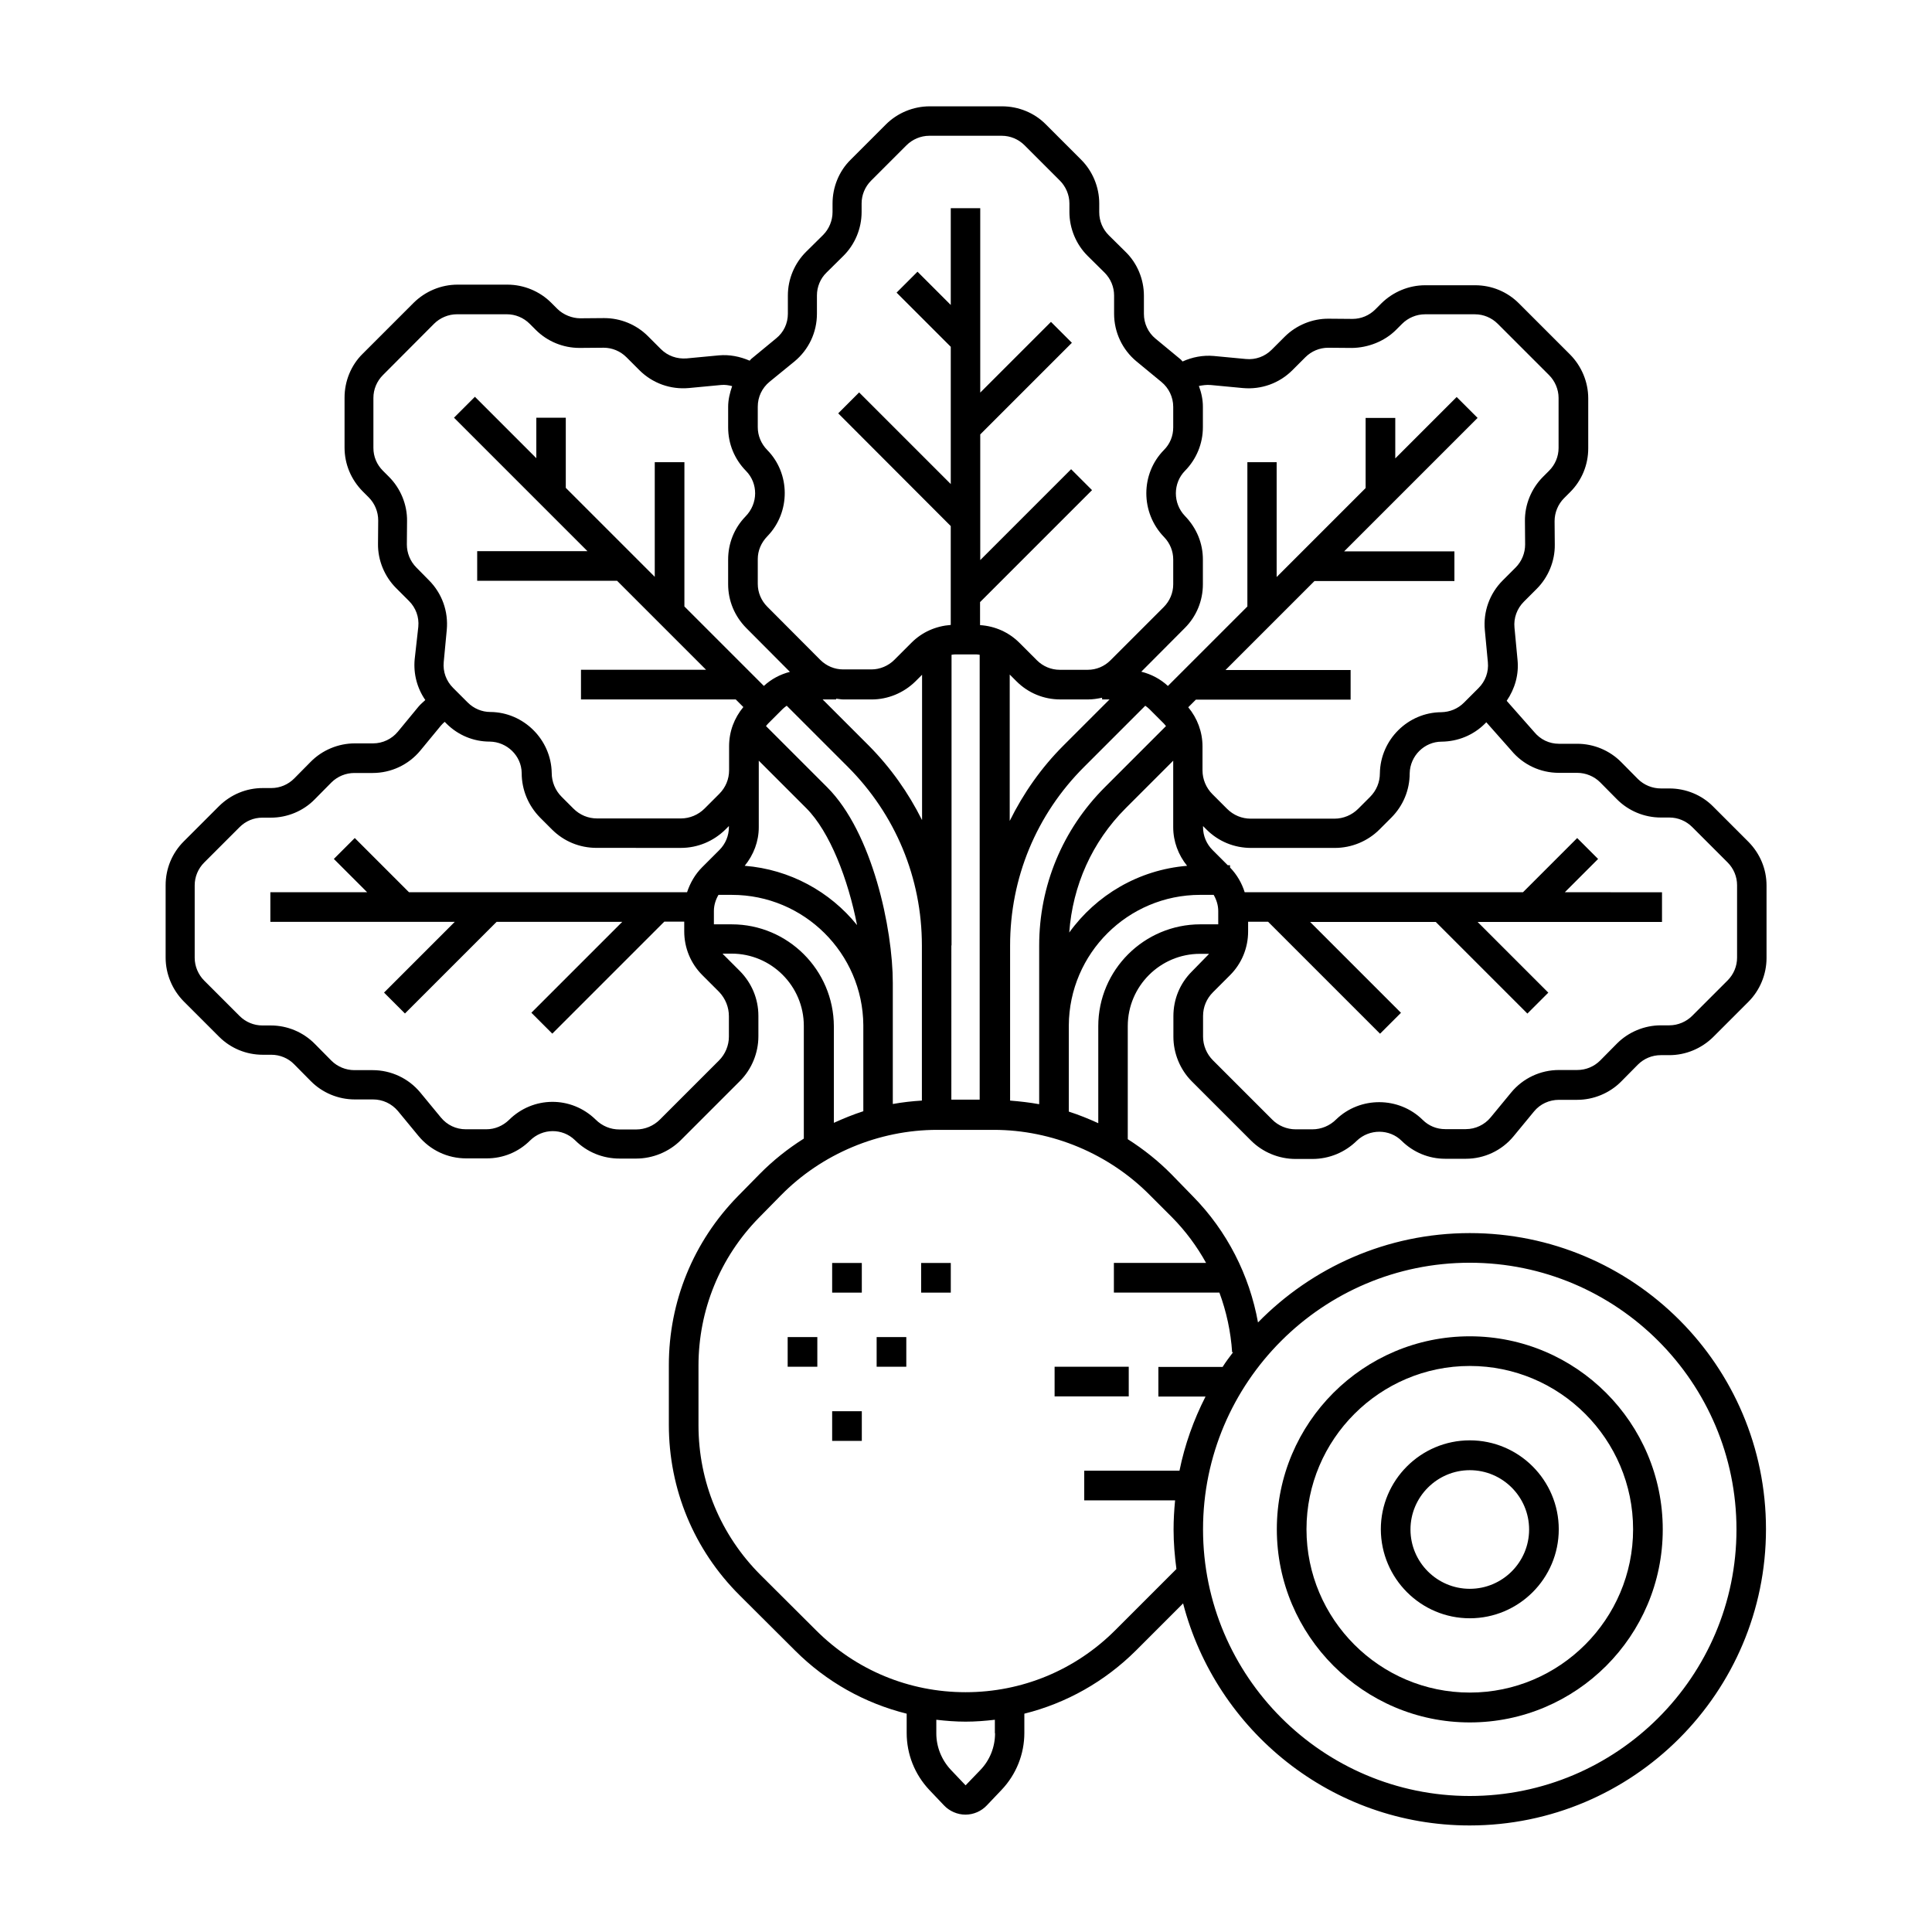 <?xml version="1.0" encoding="UTF-8"?>
<!-- Uploaded to: ICON Repo, www.iconrepo.com, Generator: ICON Repo Mixer Tools -->
<svg fill="#000000" width="800px" height="800px" version="1.1" viewBox="144 144 512 512" xmlns="http://www.w3.org/2000/svg">
 <g>
  <path d="m459.85 401.46c-3.176 3.176-4.887 7.356-4.887 11.84v5.441c0 4.383 1.762 8.715 4.887 11.84l15.668 15.668c3.125 3.125 7.406 4.887 11.84 4.887h4.434c4.484 0 8.664-1.762 11.789-4.836 3.324-3.176 8.664-3.176 11.891 0.051 3.074 3.023 7.152 4.734 11.539 4.734h5.441c4.887 0 9.523-2.168 12.645-5.945l5.441-6.602c1.613-1.965 4.031-3.074 6.602-3.074h4.836c4.332 0 8.613-1.762 11.688-4.887l4.383-4.434c1.613-1.613 3.777-2.519 6.098-2.519h2.266c4.332 0 8.516-1.762 11.586-4.785l9.371-9.371c3.023-3.023 4.785-7.254 4.785-11.586v-19.195c0-4.383-1.715-8.465-4.785-11.586l-9.371-9.371c-3.023-3.074-7.254-4.785-11.586-4.785h-2.266c-2.266 0-4.484-0.906-6.098-2.519l-4.383-4.434c-3.074-3.125-7.305-4.887-11.688-4.887h-4.836c-2.57 0-4.938-1.109-6.648-3.223l-7.203-8.16c2.168-3.176 3.273-6.953 2.871-10.883l-0.805-8.516c-0.25-2.519 0.656-5.039 2.469-6.852l3.426-3.426c3.074-3.074 4.836-7.356 4.785-11.688l-0.051-6.246c0-2.266 0.906-4.484 2.519-6.098l1.613-1.613c3.074-3.074 4.785-7.203 4.785-11.586v-13.25c0-4.332-1.762-8.516-4.785-11.586l-13.602-13.602c-3.074-3.074-7.203-4.785-11.586-4.785h-13.25c-4.332 0-8.516 1.762-11.586 4.785l-1.613 1.613c-1.613 1.613-3.777 2.519-6.047 2.519h-0.051l-6.246-0.051c-4.332-0.051-8.613 1.715-11.688 4.785l-3.426 3.426c-1.812 1.812-4.281 2.719-6.852 2.469l-8.516-0.805c-2.871-0.25-5.691 0.301-8.262 1.461-0.152-0.152-0.301-0.352-0.453-0.504l-6.715-5.551c-1.965-1.613-3.074-4.031-3.074-6.551v-4.836c0-4.332-1.762-8.613-4.887-11.637l-4.434-4.383c-1.613-1.613-2.519-3.777-2.519-6.098l0.004-2.316c0-4.332-1.762-8.566-4.785-11.586l-9.371-9.371c-3.023-3.074-7.254-4.785-11.586-4.785h-19.195c-4.332 0-8.566 1.762-11.586 4.785l-9.371 9.371c-3.074 3.023-4.785 7.254-4.785 11.586v2.266c0 2.266-0.906 4.484-2.519 6.098l-4.434 4.383c-3.125 3.074-4.887 7.305-4.887 11.637v4.836c0 2.57-1.109 4.938-3.125 6.551l-6.602 5.441c-0.152 0.152-0.25 0.301-0.402 0.453-2.57-1.109-5.34-1.664-8.16-1.41l-8.516 0.805c-2.57 0.203-5.039-0.656-6.852-2.469l-3.426-3.426c-3.074-3.074-7.254-4.785-11.586-4.785h-0.102l-6.246 0.051c-2.117 0-4.484-0.906-6.098-2.519l-1.613-1.613c-3.023-3.023-7.254-4.785-11.586-4.785h-13.25c-4.332 0-8.516 1.762-11.586 4.785l-13.551 13.551c-3.074 3.023-4.785 7.254-4.785 11.586v13.25c0 4.383 1.715 8.465 4.785 11.586l1.613 1.613c1.613 1.613 2.519 3.828 2.519 6.098l-0.051 6.246c-0.051 4.332 1.715 8.613 4.785 11.688l3.426 3.426c1.812 1.812 2.719 4.281 2.469 6.852l-0.965 8.621c-0.352 3.879 0.656 7.656 2.82 10.781-0.605 0.555-1.258 1.109-1.812 1.762l-5.441 6.602c-1.613 1.965-4.031 3.125-6.602 3.125h-4.836c-4.332 0-8.613 1.762-11.688 4.887l-4.383 4.434c-1.613 1.613-3.777 2.519-6.047 2.519h-2.266c-4.383 0-8.465 1.715-11.586 4.785l-9.371 9.371c-3.074 3.074-4.785 7.203-4.785 11.586v19.195c0 4.332 1.762 8.516 4.785 11.586l9.371 9.371c3.074 3.074 7.203 4.785 11.586 4.785h2.266c2.266 0 4.484 0.906 6.047 2.519l4.383 4.434c3.074 3.125 7.305 4.887 11.688 4.887h4.836c2.57 0 4.938 1.109 6.602 3.074l5.441 6.602c3.125 3.777 7.707 5.945 12.645 5.945h5.441c4.332 0 8.414-1.664 11.488-4.734 3.324-3.273 8.566-3.324 11.891-0.102 3.176 3.176 7.356 4.887 11.84 4.887h4.383c4.383 0 8.715-1.762 11.84-4.887l15.668-15.668c3.125-3.125 4.887-7.457 4.887-11.84v-5.441c0-4.484-1.762-8.664-4.887-11.84l-4.484-4.484c-0.051-0.051-0.051-0.102-0.102-0.152h2.367c10.578 0 19.145 8.613 19.145 19.145v29.875c-4.231 2.672-8.16 5.793-11.688 9.371l-5.793 5.894c-11.789 12.043-18.289 27.91-18.289 44.789v15.77c0 17.078 6.648 33.152 18.742 45.191l14.711 14.66c8.312 8.312 18.488 13.957 29.574 16.727v5.09c0 5.644 2.117 10.984 5.996 15.113l3.879 4.082c1.461 1.562 3.578 2.469 5.691 2.469 2.168 0 4.231-0.906 5.691-2.469l3.879-4.082c3.879-4.082 6.047-9.473 6.047-15.113v-5.09c11.082-2.769 21.262-8.465 29.574-16.727l12.496-12.496c8.766 33.754 39.449 58.844 75.926 58.844 43.328 0 78.543-35.215 78.543-78.543-0.004-43.324-35.168-78.438-78.496-78.438-21.965 0-41.867 9.117-56.125 23.68-2.266-12.543-8.211-24.234-17.23-33.402l-5.742-5.894c-3.477-3.527-7.356-6.602-11.539-9.27v-29.977c0-10.578 8.613-19.145 19.145-19.145h2.367c-0.051 0.051-0.051 0.102-0.102 0.152zm97.285-52.648h4.836c2.266 0 4.484 0.906 6.098 2.519l4.383 4.434c3.074 3.125 7.305 4.887 11.688 4.887h2.266c2.266 0 4.434 0.906 6.047 2.519l9.371 9.371c1.613 1.613 2.519 3.777 2.519 6.047v19.195c0 2.266-0.906 4.434-2.519 6.047l-9.371 9.371c-1.562 1.562-3.777 2.519-6.047 2.519h-2.266c-4.332 0-8.613 1.762-11.688 4.887l-4.383 4.434c-1.613 1.613-3.777 2.519-6.098 2.519h-4.836c-4.887 0-9.523 2.168-12.645 5.945l-5.441 6.602c-1.613 1.965-4.031 3.125-6.602 3.125h-5.441c-2.266 0-4.383-0.855-5.996-2.469-6.297-6.195-16.574-6.246-22.922-0.102-1.664 1.664-3.93 2.621-6.297 2.621h-4.434c-2.316 0-4.637-0.957-6.246-2.621l-15.668-15.668c-1.664-1.664-2.621-3.93-2.621-6.297v-5.441c0-2.367 0.906-4.586 2.621-6.297l4.535-4.535c3.074-3.074 4.785-7.203 4.785-11.586v-2.57h5.289l29.676 29.676 5.543-5.543-24.082-24.082h33.301l24.285 24.285 5.543-5.543-18.742-18.742h48.871v-7.859l-25.75-0.012 8.816-8.816-5.543-5.543-14.359 14.359h-73.758c-0.754-2.418-2.066-4.684-3.879-6.551v-0.602h-0.605l-4.031-4.031c-1.613-1.613-2.519-3.777-2.519-6.047v-0.301l0.906 0.906c3.176 3.176 7.356 4.887 11.84 4.887h22.168c4.434 0 8.715-1.762 11.84-4.887l3.125-3.125c3.176-3.176 4.887-7.356 4.887-11.789 0.102-4.586 3.879-8.363 8.465-8.363 4.332-0.051 8.414-1.715 11.488-4.785l0.352-0.352 6.602 7.457c3.121 3.777 7.707 5.945 12.645 5.945zm-137.74 67.156v20.656c-2.519-0.453-5.141-0.754-7.707-0.957v-41.109c0-17.887 6.953-34.711 19.648-47.359l16.172-16.172c0.352 0.25 0.754 0.555 1.059 0.855l3.879 3.879c0.203 0.203 0.352 0.453 0.555 0.656l-16.223 16.223c-11.184 11.184-17.383 26.098-17.383 41.918v21.211 0.199zm-74.312-52.75v-17.633l12.594 12.594c6.246 6.246 11.082 18.844 13.453 30.984-7.152-8.867-17.785-14.762-29.773-15.719 2.367-2.918 3.727-6.445 3.727-10.227zm35.52 52.449v-11.184c0-14.309-5.391-39.852-17.383-51.844l-16.223-16.223c0.203-0.25 0.352-0.453 0.555-0.656l3.879-3.879c0.301-0.301 0.707-0.605 1.059-0.855l16.172 16.172c12.645 12.645 19.648 29.473 19.648 47.359v41.109c-2.57 0.152-5.188 0.453-7.707 0.906v-20.605-0.301zm57.434-86.305-12.242 12.242c-5.894 5.894-10.629 12.695-14.207 19.949v-38.793l1.812 1.812c3.074 3.074 7.203 4.785 11.586 4.785h7.406c1.258 0 2.469-0.203 3.68-0.453v0.453zm-49.727 31.891c-3.578-7.152-8.262-13.805-14.055-19.648l-12.242-12.242h3.578v-0.203c0.656 0.051 1.258 0.203 1.914 0.203h7.508c4.332 0 8.516-1.762 11.586-4.785l1.762-1.762v38.438zm7.859 33.305v-77.035c0.352-0.051 0.656-0.102 1.008-0.102h5.492c0.352 0 0.656 0.051 0.957 0.102v117.89h-7.508l0.004-40.855zm46.152-36.375 12.594-12.594v17.633c0 3.777 1.359 7.356 3.68 10.227-12.848 1.059-24.082 7.758-31.234 17.684 0.902-12.445 6.043-24.031 14.961-32.949zm22.52-112.15 8.516 0.805c4.887 0.453 9.672-1.258 13.148-4.734l3.426-3.426c1.613-1.613 3.777-2.519 6.047-2.519h0.051l6.246 0.051c4.231-0.051 8.613-1.715 11.688-4.785l1.613-1.613c1.562-1.562 3.777-2.519 6.047-2.519h13.25c2.266 0 4.434 0.906 6.047 2.519l13.602 13.602c1.562 1.562 2.519 3.777 2.519 6.047v13.25c0 2.266-0.906 4.434-2.519 6.047l-1.613 1.613c-3.074 3.074-4.836 7.356-4.785 11.688l0.051 6.246c0 2.266-0.906 4.484-2.519 6.098l-3.426 3.426c-3.477 3.477-5.188 8.262-4.734 13.148l0.805 8.516c0.25 2.57-0.656 5.039-2.469 6.852l-3.879 3.879c-1.613 1.613-3.727 2.469-5.996 2.519-8.816 0.051-16.121 7.254-16.273 16.172 0 2.367-0.906 4.586-2.621 6.297l-3.125 3.125c-1.664 1.664-3.93 2.621-6.297 2.621h-22.168c-2.367 0-4.586-0.906-6.297-2.621l-3.879-3.879c-1.664-1.664-2.621-3.93-2.621-6.297v-6.348c0-3.828-1.359-7.457-3.777-10.379l2.016-2.016h41.012v-7.859h-33.152l23.578-23.578h37.082v-7.859h-29.223l35.367-35.367-5.543-5.543-16.273 16.273v-10.73h-7.859v18.59l-23.578 23.578v-30.434h-7.758v38.238l-21.059 21.059c-2.016-1.863-4.434-3.125-7.055-3.777l11.539-11.586c3.074-3.074 4.785-7.203 4.785-11.586v-6.551c0-4.281-1.613-8.312-4.785-11.586-3.176-3.324-3.176-8.664 0.051-11.941 3.023-3.074 4.734-7.203 4.734-11.539v-5.441c0-1.914-0.402-3.727-1.059-5.492 1.059-0.199 2.066-0.352 3.125-0.25zm-110.29-6.25c3.777-3.125 5.945-7.707 5.945-12.645v-4.836c0-2.266 0.906-4.484 2.519-6.047l4.434-4.383c3.125-3.074 4.887-7.305 4.887-11.688v-2.266c0-2.266 0.906-4.434 2.519-6.047l9.371-9.371c1.562-1.562 3.777-2.519 6.047-2.519h19.195c2.266 0 4.434 0.906 6.047 2.519l9.371 9.371c1.562 1.562 2.519 3.777 2.519 6.047v2.266c0 4.332 1.762 8.613 4.887 11.688l4.434 4.383c1.613 1.613 2.519 3.777 2.519 6.047v4.836c0 4.887 2.168 9.523 5.945 12.645l6.602 5.441c1.965 1.613 3.125 4.031 3.125 6.602v5.441c0 2.266-0.855 4.383-2.469 5.996-6.195 6.297-6.246 16.574 0.051 23.074 1.562 1.613 2.418 3.727 2.418 5.945v6.551c0 2.266-0.906 4.434-2.519 6.047l-14.105 14.105c-1.613 1.613-3.727 2.519-6.047 2.519h-7.406c-2.266 0-4.434-0.906-6.047-2.519l-4.637-4.637c-2.82-2.82-6.5-4.434-10.43-4.684v-6.098l29.676-29.676-5.543-5.543-24.082 24.082v-33.301l24.285-24.285-5.543-5.543-18.742 18.742v-48.871l-7.812 0.004v25.645l-8.816-8.816-5.543 5.543 14.359 14.359v36.375l-24.285-24.285-5.543 5.543 29.824 29.875v26.199c-3.93 0.301-7.559 1.863-10.379 4.684l-4.586 4.586c-1.562 1.562-3.777 2.519-6.047 2.519h-7.508c-2.266 0-4.434-0.906-6.047-2.519l-14.055-14.105c-1.613-1.613-2.519-3.777-2.519-6.047v-6.551c0-2.215 0.855-4.332 2.57-6.098 6.144-6.348 6.098-16.625-0.102-22.871-1.562-1.613-2.469-3.727-2.469-5.996v-5.441c0-2.57 1.109-4.938 3.125-6.602zm-100.21 54.613c-1.613-1.613-2.519-3.828-2.519-6.098l0.051-6.246c0.051-4.332-1.715-8.613-4.785-11.688l-1.613-1.613c-1.613-1.613-2.519-3.727-2.519-6.047v-13.25c0-2.266 0.906-4.434 2.519-6.047l13.551-13.602c1.562-1.562 3.777-2.519 6.047-2.519h13.25c2.266 0 4.434 0.906 6.047 2.519l1.613 1.613c3.074 3.074 7.254 4.785 11.586 4.785h0.102l6.246-0.051h0.051c2.266 0 4.434 0.906 6.047 2.519l3.426 3.426c3.477 3.477 8.262 5.188 13.148 4.734l8.516-0.805c1.008-0.102 1.965 0.051 2.922 0.301-0.605 1.762-1.059 3.578-1.059 5.492v5.441c0 4.332 1.664 8.414 4.734 11.539 3.223 3.273 3.273 8.613-0.152 12.09-2.973 3.074-4.586 7.106-4.586 11.387v6.551c0 4.383 1.715 8.465 4.785 11.586l11.586 11.637c-2.57 0.656-4.938 1.914-6.902 3.727l-21.059-21.059 0.004-38.234h-7.859v30.379l-23.578-23.578v-18.59h-7.809v10.73l-16.273-16.273-5.543 5.543 35.367 35.367h-29.223v7.859h37.082l23.578 23.578h-33.152v7.859h41.012l2.016 2.016c-2.418 2.922-3.777 6.5-3.777 10.379v6.348c0 2.367-0.906 4.586-2.621 6.297l-3.879 3.879c-1.664 1.664-3.93 2.621-6.297 2.621h-22.168c-2.367 0-4.586-0.906-6.297-2.621l-3.125-3.125c-1.664-1.664-2.621-3.93-2.621-6.348-0.152-8.816-7.457-16.07-16.273-16.121-2.215 0-4.383-0.906-5.996-2.519l-3.879-3.879c-1.812-1.812-2.719-4.281-2.469-6.852l0.805-8.516c0.453-4.887-1.258-9.672-4.734-13.148zm82.824 118.9v5.441c0 2.316-0.957 4.637-2.621 6.297l-15.668 15.668c-1.664 1.664-3.93 2.621-6.297 2.621h-4.434c-2.367 0-4.586-0.906-6.348-2.672-6.449-6.246-16.523-6.195-22.922 0.152-1.613 1.562-3.727 2.469-5.996 2.469h-5.441c-2.57 0-4.938-1.109-6.602-3.125l-5.441-6.602c-3.125-3.777-7.758-5.945-12.645-5.945h-4.836c-2.266 0-4.484-0.906-6.098-2.519l-4.383-4.434c-3.074-3.125-7.305-4.887-11.637-4.887h-2.266c-2.266 0-4.434-0.906-6.047-2.519l-9.371-9.371c-1.562-1.562-2.519-3.777-2.519-6.047v-19.195c0-2.266 0.906-4.434 2.519-6.047l9.371-9.371c1.613-1.613 3.727-2.519 6.047-2.519h2.266c4.332 0 8.613-1.762 11.637-4.887l4.383-4.434c1.613-1.613 3.828-2.519 6.098-2.519h4.836c4.887 0 9.523-2.168 12.645-5.945l5.441-6.602c0.301-0.352 0.656-0.707 1.008-1.008l0.453 0.453c3.074 3.074 7.152 4.785 11.488 4.785 4.586 0.051 8.414 3.777 8.465 8.312 0 4.484 1.762 8.664 4.887 11.84l3.125 3.125c3.176 3.176 7.356 4.887 11.84 4.887l22.316 0.008c4.484 0 8.664-1.762 11.84-4.887l0.906-0.906v0.301c0 2.266-0.906 4.434-2.519 6.047l-4.586 4.586c-1.863 1.863-3.176 4.18-3.981 6.602l-73.703-0.004-14.359-14.359-5.543 5.543 8.816 8.816h-25.645v7.859h48.871l-18.742 18.742 5.543 5.543 24.285-24.285h33.301l-24.082 24.082 5.543 5.543 29.676-29.676h5.289v2.57c0 4.383 1.715 8.516 4.785 11.586l4.484 4.484c1.66 1.766 2.566 4.031 2.566 6.402zm0.758-24.336h-4.734v-3.527c0-1.512 0.453-2.973 1.211-4.281h3.578c19.094 0 34.66 15.469 34.812 34.512v22.824c-2.672 0.855-5.238 1.914-7.809 3.074v-25.594c-0.055-14.918-12.195-27.008-27.059-27.008zm69.777 214.37c0 3.629-1.359 7.106-3.879 9.723l-3.93 4.082-3.879-4.082c-2.469-2.621-3.879-6.098-3.879-9.672v-3.629c2.57 0.301 5.141 0.504 7.758 0.504 2.621 0 5.238-0.203 7.758-0.504v3.578zm125.8-124.69c38.996 0 70.684 31.691 70.684 70.684 0 38.996-31.688 70.633-70.684 70.633-38.945 0-70.684-31.691-70.684-70.684 0-38.996 31.738-70.633 70.684-70.633zm-78.895-12.043c3.578 3.629 6.602 7.707 9.02 12.09h-24.434v7.859h27.961c1.863 5.039 3.023 10.379 3.375 15.82h0.25c-0.957 1.258-1.914 2.519-2.769 3.879h-17.027v7.859h12.496c-3.125 6.144-5.492 12.695-6.902 19.648h-25.242v7.859l24.078 0.004c-0.25 2.57-0.402 5.141-0.402 7.758 0 3.527 0.301 7.004 0.754 10.43l-16.223 16.223c-10.578 10.578-24.688 16.426-39.648 16.426-14.965 0-29.07-5.844-39.648-16.426l-14.711-14.66c-10.578-10.578-16.426-24.688-16.426-39.648v-15.77c0-14.762 5.691-28.719 16.02-39.246l5.793-5.894c10.832-11.035 25.945-17.383 41.465-17.383h14.965c15.516 0 30.582 6.348 41.465 17.383zm-19.551-50.633v25.695c-2.519-1.16-5.141-2.215-7.809-3.074v-22.824c0.102-19.094 15.668-34.613 34.812-34.613h3.578c0.754 1.309 1.211 2.769 1.211 4.281v3.527h-4.734c-14.914 0.004-27.059 12.094-27.059 27.008z"/>
  <path d="m533.51 600.46c28.215 0 51.137-22.922 51.137-51.137s-22.922-51.188-51.137-51.188c-28.215 0-51.137 22.922-51.137 51.137s22.973 51.188 51.137 51.188zm0-94.465c23.879 0 43.277 19.445 43.277 43.277 0 23.832-19.445 43.277-43.277 43.277-23.879 0-43.277-19.445-43.277-43.277 0-23.832 19.449-43.277 43.277-43.277z"/>
  <path d="m533.51 572.86c13 0 23.578-10.578 23.578-23.578s-10.578-23.578-23.578-23.578-23.578 10.578-23.578 23.578c0.051 13.047 10.629 23.578 23.578 23.578zm0-39.246c8.664 0 15.719 7.055 15.719 15.719s-7.055 15.719-15.719 15.719c-8.664 0-15.719-7.055-15.719-15.719s7.106-15.719 15.719-15.719z"/>
  <path d="m423.48 506.2h19.648v7.859h-19.648z"/>
  <path d="m364.53 478.7h7.859v7.859h-7.859z"/>
  <path d="m388.11 478.7h7.859v7.859h-7.859z"/>
  <path d="m364.53 517.99h7.859v7.859h-7.859z"/>
  <path d="m376.32 498.34h7.859v7.859h-7.859z"/>
  <path d="m352.74 498.34h7.859v7.859h-7.859z"/>
 </g>
</svg>